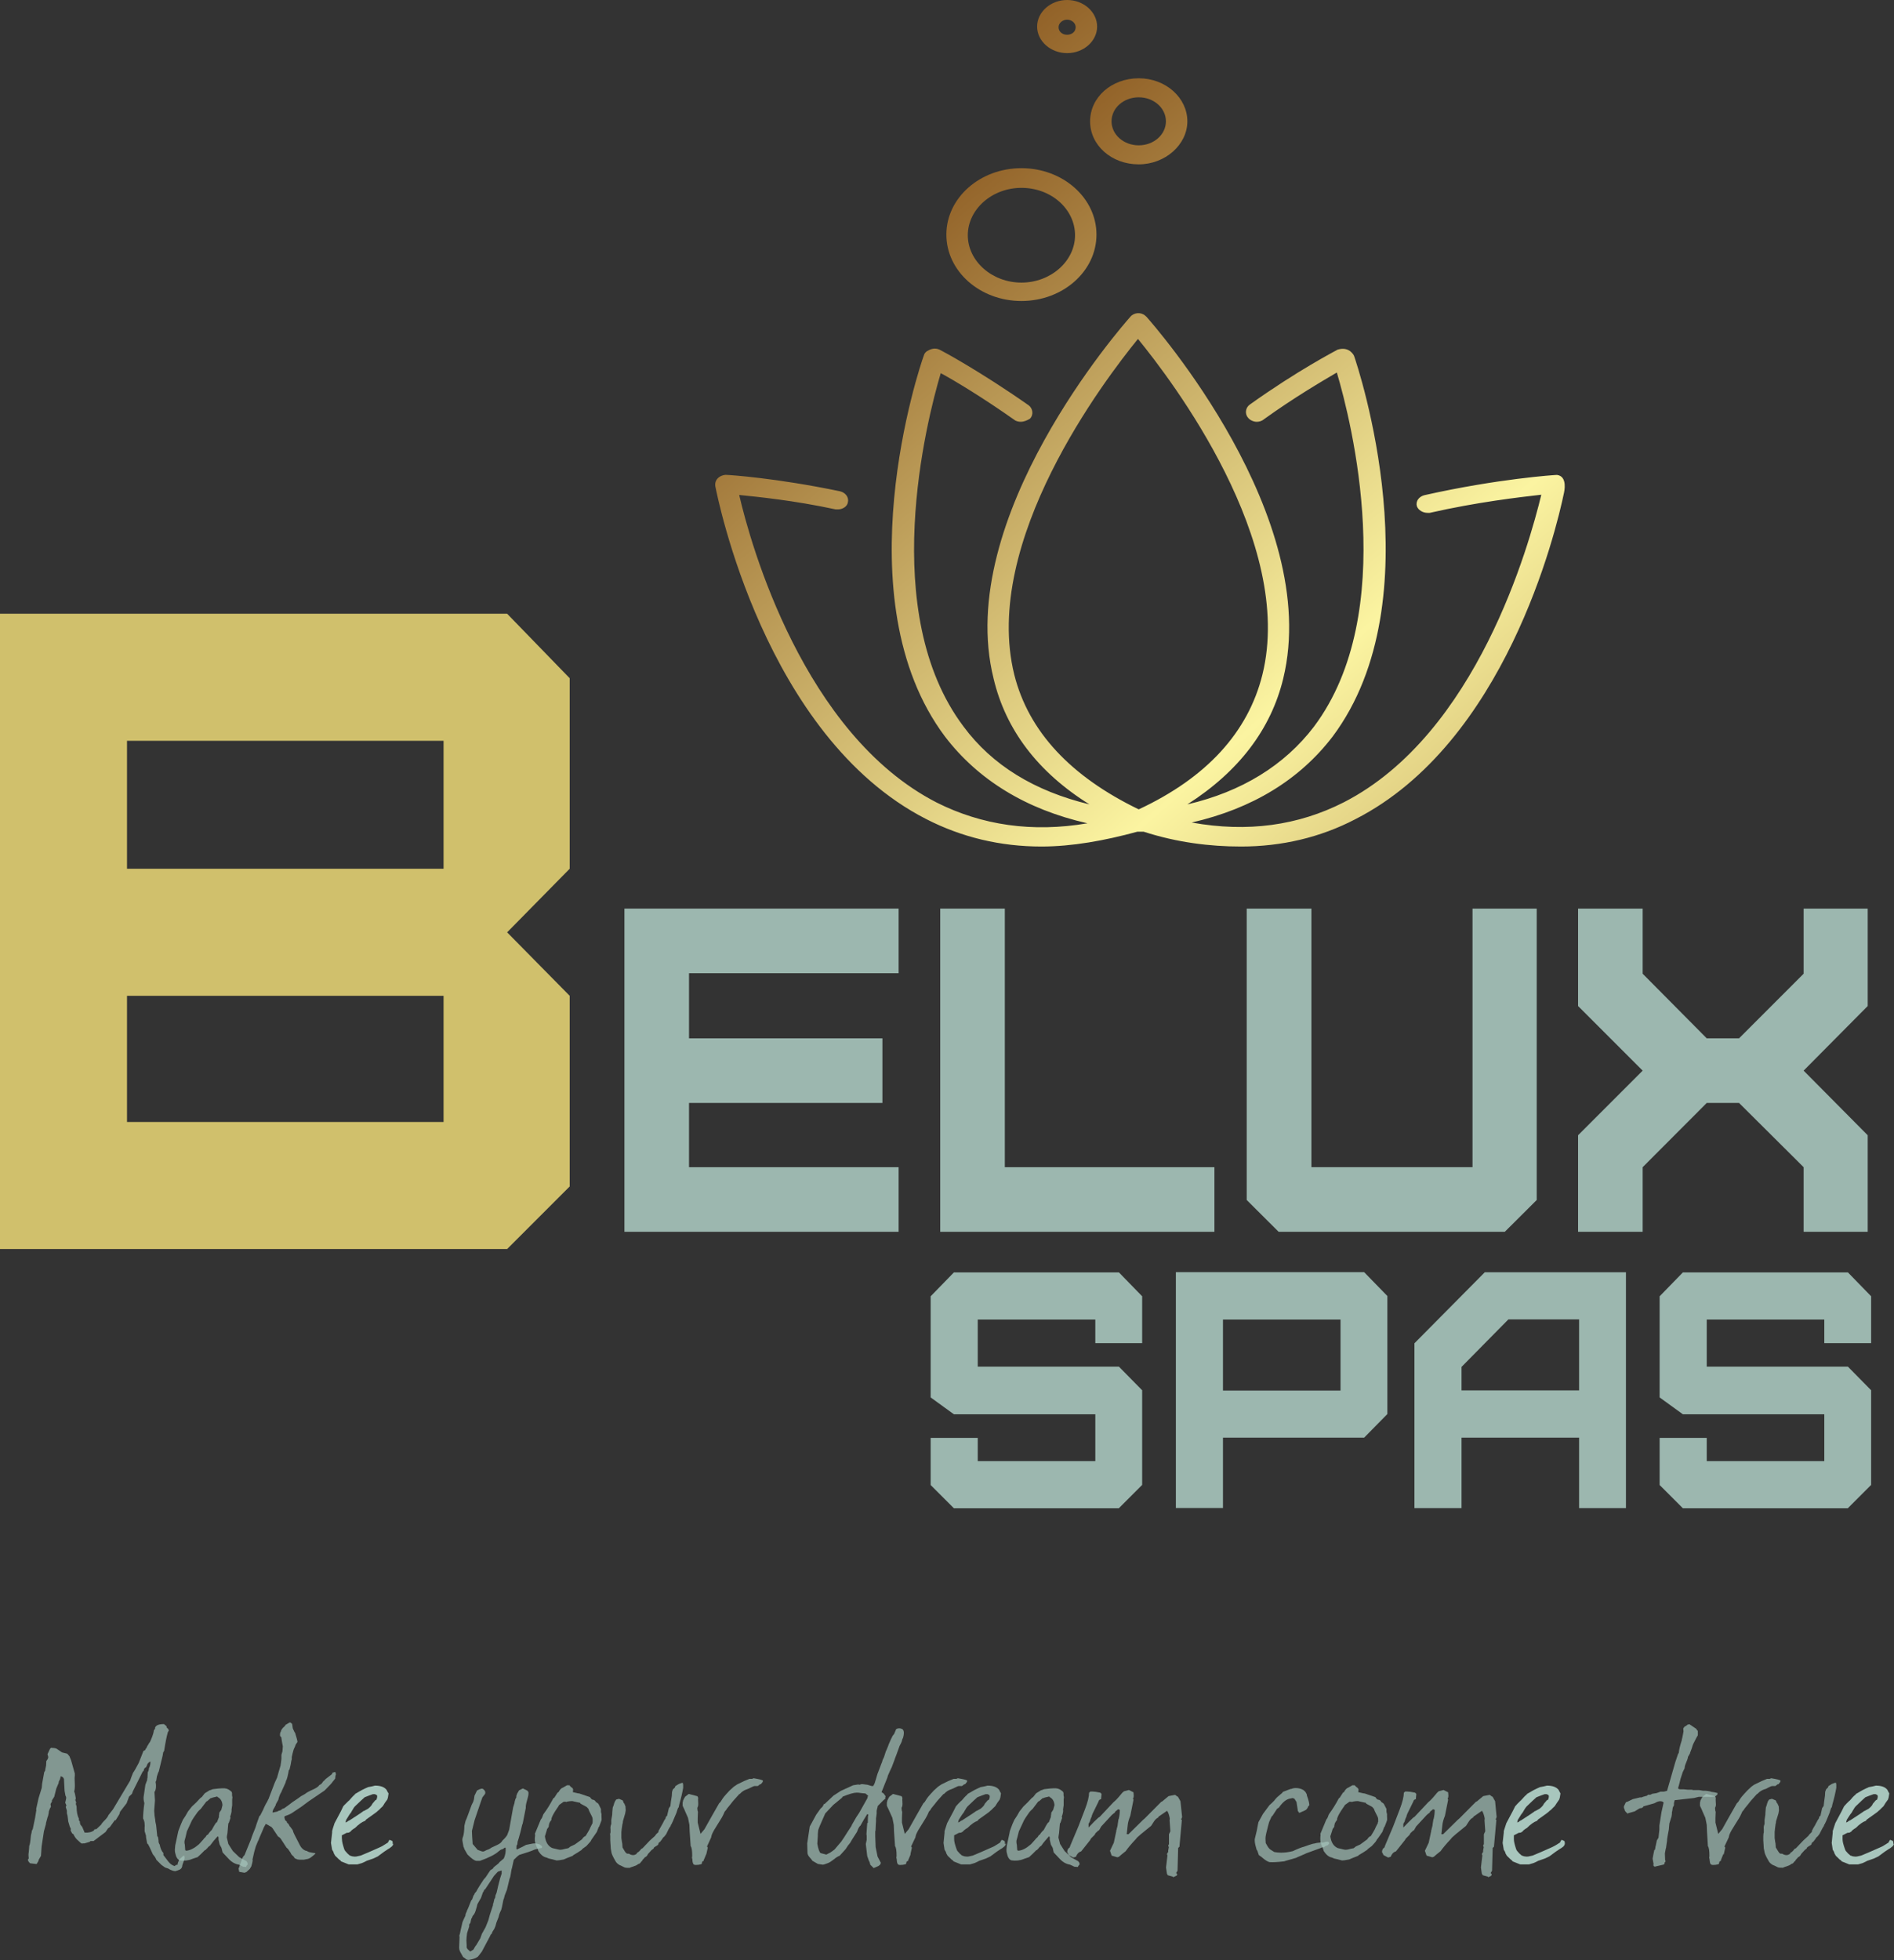 <?xml version="1.0" encoding="UTF-8"?>
<svg id="Calque_2" data-name="Calque 2" xmlns="http://www.w3.org/2000/svg" xmlns:xlink="http://www.w3.org/1999/xlink" viewBox="0 0 148.38 153.5">
  <rect x="0" y="0" width="148.38" height="153.5" fill="#333333" stroke="none"/>
  <defs>
    <style>
      .cls-1, .cls-2, .cls-3 {
        isolation: isolate;
      }

      .cls-1, .cls-2, .cls-4 {
        fill: #a8c6bd;
      }

      .cls-1, .cls-3 {
        opacity: .9;
      }

      .cls-2 {
        opacity: .68;
      }

      .cls-5 {
        fill: url(#Dégradé_sans_nom_4-3);
      }

      .cls-3 {
        fill: #e1cf73;
      }

      .cls-6 {
        fill: url(#Dégradé_sans_nom_4);
      }

      .cls-7 {
        fill: url(#Dégradé_sans_nom_4-4);
      }

      .cls-8 {
        fill: url(#Dégradé_sans_nom_4-2);
      }
    </style>
    <linearGradient id="Dégradé_sans_nom_4" data-name="Dégradé sans nom 4" x1="109.29" y1="-682.54" x2="609.29" y2="-1182.54" gradientTransform="translate(44.22 -76.68) scale(.16 -.14)" gradientUnits="userSpaceOnUse">
      <stop offset="0" stop-color="#8f5e25"/>
      <stop offset=".5" stop-color="#fbf4a1"/>
      <stop offset="1" stop-color="#8f5e25"/>
    </linearGradient>
    <linearGradient id="Dégradé_sans_nom_4-2" data-name="Dégradé sans nom 4" x1="74.02" y1="-717.81" x2="574.02" y2="-1217.81" gradientTransform="translate(62.33 -88.03) scale(.16 -.14)" xlink:href="#Dégradé_sans_nom_4"/>
    <linearGradient id="Dégradé_sans_nom_4-3" data-name="Dégradé sans nom 4" x1="74.02" y1="-717.81" x2="574.02" y2="-1217.81" gradientTransform="translate(73.59 -95.06) scale(.16 -.14)" xlink:href="#Dégradé_sans_nom_4"/>
    <linearGradient id="Dégradé_sans_nom_4-4" data-name="Dégradé sans nom 4" x1="74.02" y1="-717.81" x2="574.02" y2="-1217.81" gradientTransform="translate(69.44 -101.2) scale(.16 -.14)" xlink:href="#Dégradé_sans_nom_4"/>
  </defs>
  <g id="Calque_1-2" data-name="Calque 1">
    <g>
      <path class="cls-6" d="m121.98,37.19c-.17,0-4.65.3-10.36,1.58-.45.1-.73.48-.62.87.11.3.45.52.84.52h.17c3.75-.85,7-1.22,8.74-1.42-.95,3.91-5.04,18.73-15.46,24.08-3.59,1.83-7.56,2.38-11.93,1.59,4.76-1.09,8.46-3.36,11.04-6.73,8.07-10.79,1.96-29.02,1.68-29.81,0,0-.33-.78-1.29-.49-.17.1-3.14,1.63-6.89,4.31-.34.25-.39.74-.11,1.04.17.2.45.3.67.3.17,0,.39-.05.56-.2,2.41-1.73,4.54-2.97,5.71-3.66,1.12,3.76,4.93,18.77-1.79,27.73-2.3,3.02-5.66,5.1-9.92,6.09,4.03-2.57,6.55-5.89,7.51-9.85,3.08-12.68-10.14-27.68-10.7-28.32l-.11-.1c-.34-.3-.9-.25-1.18.1-.56.64-13.84,15.7-10.7,28.32.95,4.01,3.47,7.33,7.51,9.85-4.31-1.04-7.62-3.07-9.86-6.09-6.72-8.91-2.91-23.92-1.79-27.68,1.18.64,3.31,1.93,5.77,3.66.11.1.34.15.5.15.22,0,.5-.1.73-.25.28-.3.22-.79-.11-1.04-3.81-2.67-6.78-4.26-6.89-4.31-.34-.2-.67-.15-.95,0-.22.1-.34.25-.39.45-.28.74-6.44,19.01,1.68,29.81,2.58,3.37,6.33,5.69,11.15,6.78-4.31.74-8.29.15-11.82-1.63-10.42-5.35-14.57-20.22-15.46-24.08,1.46.15,4.26.42,7.56,1.13h.17c.39,0,.73-.24.78-.53.11-.4-.17-.79-.62-.89-4.99-1.04-8.68-1.28-8.85-1.28-.28-.05-1.01.19-.91.89.16.79,3.84,19.56,16.5,26.05,2.8,1.44,5.84,2.16,9.04,2.16,2.41,0,4.95-.46,7.52-1.16h.5c2.63.85,5.21,1.16,7.62,1.16,3.19,0,6.22-.71,8.96-2.14,11.72-5.97,15.71-22.47,16.35-25.58,0-.02.31-1.27-.55-1.38Zm-32.77,26.19c-5.32-2.57-8.63-6.09-9.75-10.55-2.58-10.45,7.11-23.12,9.69-26.29,2.63,3.22,12.32,15.9,9.75,26.29-1.12,4.51-4.37,8.07-9.69,10.55Z"/>
      <path class="cls-8" d="m80.02,23.57c3.25,0,5.88-2.33,5.88-5.2s-2.63-5.2-5.88-5.2-5.88,2.33-5.88,5.2,2.63,5.2,5.88,5.2Zm0-8.86c2.35,0,4.2,1.68,4.2,3.71s-1.9,3.71-4.2,3.71-4.2-1.68-4.2-3.71,1.9-3.71,4.2-3.71Z"/>
      <path class="cls-5" d="m89.21,12.87c2.07,0,3.81-1.54,3.81-3.37s-1.68-3.37-3.81-3.37-3.81,1.49-3.81,3.37,1.68,3.37,3.81,3.37Zm0-5.25c1.18,0,2.13.84,2.13,1.88s-.95,1.88-2.13,1.88-2.13-.84-2.13-1.88.95-1.88,2.13-1.88Z"/>
      <path class="cls-7" d="m83.6,4.16c1.29,0,2.35-.94,2.35-2.08s-1.06-2.08-2.35-2.08-2.35.94-2.35,2.08,1.06,2.08,2.35,2.08Zm0-2.62c.34,0,.67.25.67.59s-.28.59-.67.59-.67-.25-.67-.59.34-.59.67-.59Z"/>
    </g>
    <g>
      <path class="cls-2" d="m13.91,145.95h0l.13-.33c.21-.21.34-.32.39-.31h0c.02.06.03.11.03.16h0c0,.08-.03.19-.09.35-.06.15-.1.27-.1.35h0l-.06.13-.1.09-.19.08-.19.06-.17-.03-.21-.08-.18-.1-.24-.08-.28-.2-.4-.4s-.04-.12-.13-.25h0s-.09-.11-.15-.19h0l-.12-.27-.13-.28-.12-.23s-.06-.05-.07-.06h0l-.09-.49s0-.06,0-.11h0l-.11-.37s0-.06,0-.13h0v-.17s.02-.11,0-.25h0c0-.14-.04-.29-.12-.44h0c0-.28.03-.68.1-1.2h0l-.04-.17-.02-.15v-.15l.14-.97.14-.37c0-.12,0-.17.02-.12h0l.02-.36c0-.15.03-.21.05-.18h0v-.02c.03-.08.05-.16.05-.24h0s.01-.04.04-.08c.02-.04.03-.07.02-.08h0c.04-.1.06-.23.05-.37h0s-.09.04-.16.11-.1.13-.09.16h0l-.09.18s-.06.04-.11.07h0s-.03.05-.06.11h0v.08s-.08.06-.1.1h0l-.76,1.52-.07.2-.23.22-.19.52-.51.66-.06.2-.29.47h-.07l-.38.53-.15.11-.19.28-.94.71h-.23s-.06.03-.07.06h0l-.4.12c-.11,0-.17,0-.18.02h0s-.06-.01-.11-.04h0l-.34-.31c-.12-.14-.2-.27-.24-.38h0l-.11-.07-.12-.23c.01-.06.02-.11.02-.13h0c-.07-.12-.12-.26-.16-.43h0c-.04-.1-.06-.19-.06-.29h0c-.02-.23-.05-.39-.09-.5h0v-.2l-.09-.3s.05-.07.05-.12h0l-.09-.2.06-.27c.03-.11.02-.2-.04-.28h0l-.07-.38-.05-.94-.08-.13-.17-.08-.06.24-.1.2v.08l-.19.45-.16.64-.18.28v.09l-.11.2.03.23s-.03.01-.1.17h0c-.05.13-.08.22-.07.27h0c-.03.19-.06.31-.09.35h0l-.13.48s0,.05,0,.06h0l-.16.58-.18,1.19-.05.73-.19.33v.06l-.15.25-.52-.06-.12-.14s-.02-.08-.05-.13h0l.02-.04.05-.06c-.02-.17-.03-.33,0-.49h0c.02-.21.04-.38.04-.5h0c.05-.09.09-.35.13-.79h0s.01-.11.04-.19c.02-.08.03-.15.03-.19h0s.03-.07.08-.16h0l.18-.87.1-.62s-.02-.03-.02-.05h0l.19-.86.25-.81.03-.33.16-.88s0-.04.07-.12h0c.01-.1.04-.23.08-.42h0c0-.09.01-.21.02-.36h0c.12-.14.17-.26.14-.36h0l-.05-.17.19-.41.08-.09c.17,0,.32.02.43.06h0c.1.06.24.17.44.3h0l.41.1.17.2.13.32.29,1.03s0,.05,0,.08h0s0,.07,0,.11h0c-.02.09-.02.29,0,.61h0c.01.23,0,.44-.05.62h0c.04.05.08.23.13.53h0s-.02.06-.04.13h0l.07.19s-.02.06-.03.11h0l.06.21c0,.4.06.72.18.94h0s0,.08,0,.13h0l.08.11c-.01.05,0,.14.05.25h0s.06.08.13.16h0l.19.45c.31.02.56-.04.74-.18h0s.01-.04.02-.07h0l.17-.03.36-.34c.03-.07.13-.2.31-.37h0c.15-.16.24-.29.26-.37h0l.36-.46,1.35-2.26c.02-.08.09-.28.22-.6h0c.08-.1.23-.36.45-.78h0l.37-.94.12-.05s.04-.06.06-.12h0s.02-.03.04-.03h0l.08-.18c.05-.06.09-.14.14-.23h0s.02-.04.06-.07h0c.06-.12.12-.27.19-.45.07-.18.11-.34.12-.47h0l.1-.14v-.08c.07-.19.3-.28.69-.28h0l.19.15.05.15s.05.04.09.07h0l.06.13s-.04.08-.08.13h0c-.09.31-.19.8-.29,1.46h0l-.08.14-.04.25-.3,1.23c-.05.08-.07.13-.07.15h0l-.08.25s-.02.13-.05.32h0s-.03.02-.05.11h0s.02.1.03.23h0c.01.26-.03.44-.12.55h0l.04.66-.06.8.03.41.05.3c0,.12.03.26.07.42h0l.09.87s.03.04.06.07h0l.04.26s0,.05,0,.08h0c0,.07.03.16.09.25h0c.05.27.14.5.29.66h0s0,.09,0,.16h0l.39.51c.13.17.29.29.49.35h0s.07-.05.13-.1h0c.06.01.1,0,.13-.05Z"/>
      <path class="cls-2" d="m17.17,142.25h0l-.17.44s-.05.03-.08.05h0c-.08.11-.19.3-.33.56h0c-.13.12-.23.25-.31.37h0s-.04.03-.07.02h0l-.12.18c-.1.08-.14.13-.14.15h0l-.17.19-.19.21c-.2.16-.34.27-.43.31h0c-.17.1-.34.17-.51.19h0c-.08.01-.13,0-.14-.06h0l-.03-.41c-.02-.06-.03-.12-.03-.19h0s0-.08.01-.12h0c.05-.16.11-.4.18-.73h0l.4-.86c.04-.08.19-.3.44-.65h0c.05-.06.13-.15.25-.25h0l.44-.58s.04,0,.07-.03h0l.26-.23s.1,0,.14-.04h0l.38-.09s.02.02.04.05h0c.23.12.35.33.37.63h0l-.09.36-.16.23s0,.13-.04.29Zm2.12,3.91h0s.02-.06.06-.1h0s.05-.03.06-.06h0s-.02-.08-.02-.13h0l-.08-.12-.57-.32-.5-.48-.35-.55-.12-.5s0-.13.03-.24c.02-.1.03-.18.03-.24h0s.02-.22.05-.56h0c0-.06.02-.11.05-.12h0l.13-.39s-.02-.05-.03-.08h0c.1-.28.13-.47.11-.56h0l.05-.35v-.44l.02-.19s-.03-.08-.03-.14h0c.01-.12,0-.22-.04-.28h0c-.18-.17-.36-.26-.55-.27h-.12s-.1,0-.1,0c-.1,0-.34.02-.71.07h0c-.06.03-.14.06-.25.09h0l-.37.23-.22.28s-.08.06-.13.1h0l-.31.33-.35.33-.3.38-.2.35-.2.3c-.1.2-.19.45-.3.73h0c-.06.15-.09.25-.09.3h0l-.21.98-.03.32c0,.08,0,.18.03.28h0c.06.31.17.5.35.57h0c.35.05.68.02.98-.11h0c.1-.04.24-.08.42-.14h0l.27-.25.29-.29c.06-.02.1-.04.1-.07h0c.05-.03.11-.1.18-.19h0s.07-.06.14-.11h0l.13-.17.16-.21c.06-.06.12-.13.19-.22h0s.08-.08.13-.13h0s.02.05.05.09h0v.1s0,.05,0,.08h0l.09.39.14.25.09.36s.19.2.43.46h0c.17.19.34.32.5.39h0s.15.08.35.11h0l.33.16c.08,0,.17.01.27.02Z"/>
      <path class="cls-2" d="m25,139.8h0s.19-.12.19-.12l.13-.18c.08-.06.14-.12.18-.18h0l.51-.39.03-.11c.09-.02.16-.05.21-.06h0s.02.03.04.05h0v.02s.03.12.03.12c-.02.05-.04.09-.04.12h0l-.02.21s-.02.02-.05.06h0l-.06.08s-.09.1-.19.24h0s-.19.21-.53.55h0l-1.25.85-.54.4-.79.53-.17.09s-.09.04-.2.08h0s-.09.03-.17.06h0s-.02.04-.03.08h0s.02.13.06.24h0s.08.07.12.09h0c.01.08.04.14.1.16h0l.04.04c.06.13.12.22.17.26h0l.17.24c.01.08.05.18.11.3h0l.44.86c.11.22.26.36.46.44h0c.05,0,.1.01.13.04h0c.05.05.24.1.56.14h.04s.03.02.03.05h0l-.02.02-.03.02s-.03.02-.04.04h0l-.16.13-.16.12-.15.07s-.13.03-.35.07h-.26c-.06,0-.15,0-.27-.03h0l-.07-.04s-.05-.02-.1-.03h0l-.04-.06-.06-.09-.13-.12-.06-.08h0l-.04-.09-.19-.28s-.07-.08-.13-.12h0c-.17-.27-.3-.47-.39-.6h0c-.06-.12-.16-.22-.28-.28h0l-.43-.65-.08-.08v-.02l-.07-.03s-.09-.04-.19-.11c-.1-.06-.16-.09-.19-.09h0l-.15.27c-.06.15-.15.37-.28.66h0s-.04.08-.06.14h0l-.02.05s-.03.08-.06.16h0v.02s-.01,0-.02,0h0l-.19.46-.12.42-.14.62s.02.04.02.06h0c-.04.21-.06.3-.06.27h0l-.05.19s-.06.1-.12.2h0l-.27.25-.15.05-.4-.07-.04-.11.02-.02s-.02-.06-.04-.09h0s.01-.04.02-.07h0l.31-.85c.05-.08.1-.14.14-.17h0l.51-1.25c.02-.08.07-.21.14-.4h0l.21-.52.08-.26.22-.62s.04-.04.07-.06h0l.22-.43.11-.25.1-.2.11-.19s.05-.09.09-.19h.01s.5-1.31.5-1.31l.18-.39c.04-.16.08-.3.12-.43h0l.15-.51.04-.27.03-.27v-.3l.08-.28.03-.39c-.03-.15-.08-.39-.12-.7h0c-.04-.05-.07-.09-.1-.12h0v-.17s.03-.08.05-.16h0l.05-.04s-.02-.02-.03-.02h0s.03-.06.06-.11h0c.07-.1.11-.15.12-.15h0c.1-.08.16-.15.18-.21h0l.33-.19s.06.02.09.02h0s.05.07.1.1h0l.05.35.13.28c.05.06.07.09.06.1h0l.13.44.05.23-.12.18c-.04.06-.06.11-.06.15h0l-.12.26s-.04.13-.08.29h0l-.07.31c.01.12,0,.21-.03.27h0l-.06.34-.09.38s-.03.02-.05.03h0c-.08.46-.15.75-.23.86h0c0,.06-.05.2-.16.42h0c-.12.26-.19.41-.2.45h0s-.05.07-.1.18h0c-.05.11-.1.25-.14.43h0c-.14.23-.21.37-.2.41h0l-.14.26h0s-.02.01-.02.02h0c-.07.14-.1.24-.08.3h0l.32-.07s.07,0,.1-.05h0l.22-.07.12-.1.15-.05.44-.32c.06-.06.24-.19.55-.39h0s.15-.1.32-.23h0l.32-.18c.09-.08.29-.2.61-.34h0c.23-.1.39-.21.47-.3Z"/>
      <path class="cls-4" d="m30.82,144.38h0l-.05.12s-.05.09-.11.12h0l-.14.11-.12.07c-.14.08-.4.27-.8.57h0l-.36.17-.52.18s-.15.09-.38.18h0s-.16.04-.35.1h-.67s-.6-.24-.6-.24c-.03-.04-.05-.07-.06-.08h0l-.09-.06-.31-.3c-.09-.14-.13-.23-.13-.28h0s-.04-.09-.11-.19h0l-.09-.53.09-.81v-.12l.06-.22.13-.4.5-.94.18-.38c.05-.06.11-.13.19-.2h0l.19-.19c.05-.03.12-.1.21-.21h0s.09-.11.2-.22h0s.06-.04.12-.11h0s0-.02.02-.04h0l.5-.29.37-.18s.08-.02.13-.06h0c.24-.04.42-.08.56-.12h0c.44,0,.74.11.91.34h0s.05.13.15.27h0l-.05.32-.05.16-.19.26-.16.26-.19.18s-.08.1-.18.17h0s-.05.05-.12.11h0l-.18.13s-.22.16-.63.45h0l-.09.11c-.24.08-.5.27-.78.55h0c-.19.11-.31.21-.37.3h0s-.07.03-.12.07h0l-.18.02-.37.19c0,.18,0,.28.01.31h0c0,.17.06.41.16.72h0c.03.1.06.16.09.19h0c.13.16.25.28.37.37h0s.05,0,.1.03c.05.02.08.03.1.03h0l.19.02s.07-.01.12-.01h0l.33-.07c.32-.13.8-.33,1.44-.62h0l.17-.08c.1-.05.16-.08.16-.09h0l.37-.23.06-.12.06-.1.16.07c.08,0,.11.09.09.26Zm-2.34-2.55h0l.35-.19c.19-.15.3-.28.34-.39h0l.23-.27.09-.05c.04-.1.06-.18.06-.24h0s0-.08-.03-.12h0l-.15-.07s-.1,0-.16,0h0l-.28.1-.36.14c-.1.08-.35.32-.77.72h0c-.05.05-.11.14-.17.25h0c-.05.06-.08.14-.12.21h0l-.13.17-.16.26-.1.16-.05.2c.06,0,.13-.04.22-.12h0l.11-.05h0s.69-.45.69-.45c.26-.17.38-.26.38-.28Z"/>
      <path class="cls-2" d="m36.55,149.69h0c.1-.19.22-.49.37-.88h0l.06-.05.12-.33.08-.11v-.05s.07-.08.12-.13h0c.19-.35.39-.66.58-.94h0c.05-.06.09-.12.14-.16h0l.08-.11.05-.08.26-.39c.05-.03.12-.08.2-.13h0c.03-.07.12-.16.26-.26.14-.1.23-.19.26-.25h0c.08-.06.19-.16.34-.29h0c.12-.27.17-.54.14-.83h0s-.02-.02-.04-.02h0s-.09.04-.16.11h0l-.18.06s-.1.08-.16.12h0c-.27.25-.77.5-1.47.75h-.28c-.16-.02-.39-.19-.7-.5h0l-.25-.44s-.01-.08-.04-.13h0l-.02-.03-.08-.46c-.02-.12,0-.23.05-.34h0c.06-.19.09-.48.1-.85h0l.09-.37.1-.23.38-1.03.12-.24.06-.2.04-.28.2-.41s.1-.05.18-.09h0c.12-.05.2-.06.24-.05h0c.05.01.12.07.19.16h0s.04.08.04.15h0l-.02.1-.21.27c-.03.08-.08.22-.15.43h0l-.46,1.35-.21.85c0,.23.03.57.06,1.02h0s.14.17.39.46h0c.25.1.39.14.42.13h0c.06,0,.15-.04.27-.11h0l.19-.07c.06-.03.14-.08.21-.13h0c.29-.13.44-.2.45-.21h0c.19-.09.31-.19.37-.29h0l.02-.04c.15-.13.28-.28.38-.43h0l.09-.24s0-.02.02-.05c.02-.02.02-.04.01-.04h0l.04-.1.31-1.75.1-.32.03-.17.06-.19s.06-.07.06-.12h0s0-.05,0-.09h0l.07-.2s.09-.13.14-.24h0l.3-.15.35.17.09.12v.13c0,.1-.04.28-.12.55h0c-.07.23-.1.42-.09.56h0c-.06.32-.14.73-.24,1.21h0c-.04.08-.06.16-.07.22h0c-.05.26-.14.58-.25.96h0l-.08.25-.02.2-.07.13s.01.08,0,.14h0c-.01.07,0,.12.04.14h0l.2-.1c.15-.07.32-.15.51-.26h0l.39-.08c.23-.05.4-.05.52,0h0l.15.04s.06.05.12.09h0s.06.04.07.07h0c0,.06,0,.1-.02.12h0c-.1.01-.28.05-.54.12h0c-.26.12-.67.26-1.21.42h0c-.11.07-.26.2-.44.39h0l-.13.58s-.01.08-.04.15c-.02.07-.03.12-.03.15h0l-.03.2-.05.26-.06.17-.2.84-.17.43-.05.2s0,.03-.02.06c-.02.04-.03.06-.03.07h0l-.12.6-.06.22c-.09.17-.16.35-.2.55h0l-.17.43-.08.29-.09.21-.11.17c-.05.08-.08.14-.07.18h0l-.1.1s-.06.15-.16.32h0s-.02.05-.06.12c-.04.06-.06.1-.06.11h0l-.13.24s-.04.09-.1.19h0l-.18.34-.13.17c-.03.05-.1.13-.19.24h0s-.1.06-.17.1h0l-.19.07-.21.05s-.07.02-.18.03h0l-.15-.04-.09-.08c-.05-.04-.11-.08-.16-.11h0l-.22-.39-.07-.17-.02-.17.03-.86s-.02-.04-.02-.06h0s.02-.1.05-.18h0l.06-.29c.02-.1.07-.3.14-.61h0c.05-.12.12-.29.23-.51h0c0-.1.04-.22.13-.36Zm.45.44l-.08.13-.07.33c-.08.05-.11.14-.09.26h0l-.17.54c-.03.24-.05.43-.05.57h0s0,.1.01.18c0,.08.01.13.01.17h0v.19l.03.07.06.08s.08.08.19.17h0l.25-.15.06-.11s.04-.08.1-.17h0l.06-.07.32-.54.12-.34.29-.52c.07-.18.15-.37.22-.55h0l.11-.41.25-.76c0-.08,0-.13.02-.14h.01s.08-.35.08-.35l.06-.09.03-.2.08-.19.09-.38s.02-.07.03-.14h0l.16-.62.12-.37v-.25l-.3.1-.3.33-.68,1.03s-.04.04-.08.06h0l-.06.14s-.04.04-.06.09h0l-.06.18-.08.23s-.04.06-.09.15h0l-.12.21-.07.13c-.01.08-.06.25-.14.51h0c-.06.18-.13.31-.22.39h0l-.05.1Z"/>
      <path class="cls-2" d="m46.43,142.68h0s0-.12,0-.2h0c0-.1-.03-.19-.06-.24h0l-.2-.4-.09-.22s-.08-.06-.12-.12h0l-.48-.26s-.02-.03-.02-.06h0l-.54-.12s-.05-.02-.11-.02h0c-.08,0-.21.01-.38.04h0s-.03.03-.05.03h0s-.04,0-.06-.02h0s-.07,0-.16,0h0c-.08.05-.19.14-.35.25h0l-.1.17s-.09.12-.21.31h0c-.16.25-.26.45-.3.6h0s0,.08,0,.09h0c-.09.11-.15.21-.17.28h0c-.04.16-.05.25-.04.26h0l-.13.18s-.06.23-.17.57h0c.06.47.26.78.58.92h0c.39.1.59.14.62.13h0c.11,0,.24-.03.38-.07h0l.25-.05.17-.13.34-.16.57-.41c.06-.12.16-.21.28-.26h0l.18-.3.12-.21.07-.16.12-.24c.04-.05.06-.11.06-.19Zm.48.37h0l-.15.4-.31.45-.12.17c-.02.07-.06.13-.12.19h0l-.27.3-.32.23s-.04.07-.06.08h0l-.26.17-.38.23s-.05.05-.06.06h0c-.31.12-.55.21-.69.28h0c-.29.06-.47.08-.56.08h0l-.34-.09-.27-.06-.19-.08c-.23-.04-.44-.21-.63-.5h0c-.01-.06-.07-.21-.17-.43h0c-.08-.18-.11-.33-.11-.45h0c-.01-.06,0-.14.01-.23h0c.02-.11.02-.19-.01-.24h0l.47-1.13s.04-.04.06-.08h0s.02-.04.04-.07h0l.09-.24.06-.09c.23-.3.47-.69.73-1.18h0s.07-.04.08-.05h0l.25-.39s.07-.03.09-.06h0c.1-.19.21-.3.34-.34h0c.14-.08.24-.14.31-.18h.19c.04.06.11.14.23.21h0l.06.11-.02.22.43.1s.04,0,.06,0h0l.85.29c.07.11.14.18.2.2h0c.11,0,.2.06.27.19h0c.12.06.2.13.22.19h0l.17.35s0,.13,0,.23h0s.02.08.04.16h0c.01.06,0,.1,0,.12h0c.01.24.02.37,0,.38h0c-.01.05-.08.22-.19.51Z"/>
      <path class="cls-2" d="m47.8,143.72v-.12s.03-.1.03-.1v-.13s0-.13,0-.13c-.02-.13,0-.27.06-.41h0v-.31l.07-.41c0-.1.01-.28.04-.55h0s.02-.09.07-.18h0l.05-.18.07-.16s.05-.07.08-.12h0l.22-.06.3.13.08.21c.05.03.07.06.06.09h0l.07.16.02.31-.04.24-.18.62c0,.14-.02.2-.03.17h0l-.07.46s0,.1-.02.2h0v.48s.05.35.05.35c.01.03.02.06.02.1h0l.02.29.18.31s.04.06.08.1h0s.04.06.12.08h.12c.11.07.22.11.33.11h0c.08,0,.17-.03.26-.09h0l.06-.1c.1-.04.21-.15.33-.31h0l.08-.03.58-.61.4-.36s.05-.05.08-.12h0s0,0,0,0h0l.2-.19v-.1c.05-.06.08-.1.08-.13h0l.17-.3s.04-.07.09-.16h0l.06-.12s.03-.04.03-.07h0s.12-.18.12-.18l.03-.14c.06-.02.09-.05.1-.11h0l.13-.55.12-.17.04-.36.07-.43.02-.32s.04-.1.06-.19h0l.16-.15.04-.11s.07-.04.14-.09h0l.08-.05c.06-.04.17-.08.35-.13h0l.04.15c0,.06,0,.15,0,.25h0c-.06.36-.16.8-.31,1.32h0l-.04.2-.06.08-.05.15s-.02.05-.04.12h0s-.01.06-.03.1h0l-.13.3-.15.36s-.06.13-.12.25h0c0-.05-.02,0-.06.13h0c-.05.05-.1.14-.16.25h0l-.18.37-.13.17-.13.12c-.02.06-.1.16-.22.31h0l-.1.07c-.03.08-.05.13-.06.17h0l-.3.19s-.05.08-.06.11h0l-.15.11c-.13.15-.22.25-.28.31h0c-.04.12-.13.21-.25.26h0c-.04.06-.07.1-.09.11h0c-.07.06-.11.12-.13.18h0l-.07.06c-.05.1-.13.16-.24.18h0c-.05.06-.16.11-.33.17h0l-.27.09-.03.03c-.17,0-.31,0-.41-.03h0c-.14-.07-.28-.14-.42-.2h0c-.15-.09-.26-.2-.32-.33h0c-.17-.29-.26-.49-.29-.61h0l-.06-.34-.04-.64s0-.1,0-.21h0s0-.09,0-.13h0v-.05Z"/>
      <path class="cls-2" d="m55.33,145.22l.12-.53s-.03-.05-.06-.1h0l.33-.72s0-.06.02-.11c.02-.05.03-.09.03-.1h0c.08-.2.24-.48.47-.83.23-.35.39-.63.47-.82h0l.06-.14.12-.14s.03-.05.07-.11h0l.31-.38s.07-.1.19-.24h0l.45-.5s.04-.02.07-.04h0c.14-.16.33-.28.55-.35h0s.15-.05.29-.13c.15-.08.25-.12.32-.12h0c.13,0,.2,0,.23,0h0l.18-.14h.06l.14-.18s.02-.05.02-.1h0c-.05-.06-.3-.12-.74-.19h0s-.05.03-.1.05h-.22c-.22.08-.53.22-.95.43h0s-.14.09-.28.19h0l-.33.3-.11.12-.13.14-.2.23c-.05.06-.14.19-.26.39h0s-.06.07-.11.11h0l-.6,1.05c-.14.25-.33.58-.55.98h0l-.31.37-.22-.89v-.36l.02-.48c-.03-.06-.05-.17-.05-.32h0c.06-.08.08-.21.07-.38h0c-.01-.18-.02-.31,0-.39h0s-.04-.08-.06-.13h0l-.68-.18-.29.22c-.05.08-.1.18-.16.31h0s0,.08-.03.14h0s0,.09,0,.15h0v.1l.05.12.06.12c.05.12.15.36.31.71h0l.11.55.02.52.08,1.15c.08.09.12.35.12.78h0l-.02.12s.04.12.04.24h0s0,.08.03.17h0l.05.11.08.04c.06.02.17.01.31,0,.14-.02.23-.05.26-.08h0s.01-.1.04-.18h0s.05-.02.09-.04h0l.02-.02s0-.03,0-.05h0l.08-.18.12-.29Z"/>
      <path class="cls-2" d="m67.05,142.36l-.29.5s-.04.07-.05.12h0c-.13.19-.24.36-.34.52h0l-.24.38-.23.34-.53.62-.32.23-.2.1-.11.06-.46-.12c-.1-.1-.18-.34-.25-.73h0l.04-.61s0-.07,0-.15h0l.02-.2c-.01-.06.03-.2.13-.43h0c.07-.17.21-.49.43-.98h0l.63-.67.67-.55.07-.1c.51-.21.87-.31,1.09-.31h0c.08,0,.19,0,.34.03.15.02.27.03.34.03h0l.04.03c.05.04.11.09.19.16h0s-.04.04-.04.04h0l-.02.13-.65,1.16-.26.39Zm1.54,1.01l.02-.45.02-.31v-.22c.02-.1.03-.23.05-.38h0v-.19s.01-.11.04-.2c.03-.09.04-.15.04-.19h0l.43-.44.17-.14s0-.06-.01-.08h0l.03-.11-.16-.22-.16-.1.16-.39s.04-.11.1-.26h0l.18-.44c.04-.1.05-.16.05-.18h0l.18-.41.13-.27.2-.53.07-.2.1-.26.25-.69.08-.15s.05-.09.1-.23h0c0-.06.03-.15.09-.26h0c.04-.14.06-.26.06-.37h0c0-.13-.04-.23-.11-.29h0c-.09-.05-.17-.07-.25-.07h0c-.08,0-.16.02-.24.06h0l-.08.19-.08.19-.13.16s-.03.1-.11.23h0l-.18.41-.06.17-.1.24s-.02.07-.07.15h0l-.14.44-.12.26c-.02.1-.05.2-.1.29h0l-.13.35-.17.44-.12.41-.1.32c-.03.06-.06.13-.11.21h-.13s-.33-.1-.33-.1c-.05,0-.16-.02-.31-.04h0c-.13-.02-.22,0-.28.04h0l-.14-.02-.38.06-.97.44-.57.37-.69.65h-.05c-.03.06-.07.13-.13.23h0s-.08.08-.15.14h0l-.34.48-.5.92-.2,1.32.02.73c0,.11.05.22.15.34h0c.14.15.21.25.23.29h0l.43.25.39.06c.06,0,.21-.05.44-.14h0c.1-.04.24-.13.43-.28.18-.15.33-.24.45-.28h0l.47-.52.15-.23s.04-.07.1-.13h0l.12-.15s.04-.09.1-.18h0l.08-.13.34-.53c.09-.26.18-.43.27-.49h0l.26-.46.27-.44s.05.02.09.04h0c-.03.09-.04.21-.04.37h0c0,.08,0,.16,0,.25h0s-.02.03-.05.05h0l-.06.87.02.11v.32l-.07.33.11.94.13.37c.04.05.08.16.12.33h0l.06.05.2.2.03-.02.33-.14s.09-.06.14-.11h0l.06-.14-.26-.5-.15-.74-.03-.81v-.44Z"/>
      <path class="cls-2" d="m71.32,145.22l.12-.53s-.03-.05-.06-.1h0l.34-.72s0-.06.02-.11c.02-.05.03-.09.03-.1h0c.08-.2.24-.48.47-.83.23-.35.39-.63.47-.82h0l.06-.14.12-.14s.03-.05.06-.11h0l.31-.38s.07-.1.19-.24h0l.45-.5s.05-.02.08-.04h0c.14-.16.33-.28.55-.35h0s.15-.05.29-.13c.15-.08.25-.12.32-.12h0c.13,0,.2,0,.23,0h0l.18-.14h.06l.14-.18s.02-.05.02-.1h0c-.05-.06-.3-.12-.74-.19h0s-.05.03-.1.05h-.22c-.22.08-.54.22-.95.43h0s-.14.09-.28.19h0l-.33.3-.11.12-.13.14-.2.23c-.05.06-.14.19-.26.39h0s-.05.07-.11.11h0l-.6,1.05c-.14.25-.32.58-.55.98h0l-.31.37-.22-.89v-.36l.02-.48c-.03-.06-.05-.17-.05-.32h0c.06-.08.08-.21.07-.38h0c-.01-.18-.02-.31,0-.39h0s-.05-.08-.06-.13h0l-.68-.18-.29.22c-.05.08-.1.18-.16.31h0s0,.08-.03.14h0s0,.09,0,.15h0v.1l.05.12.06.12c.05.12.16.36.32.71h0l.11.55.02.52.08,1.15c.08.09.12.35.12.78h0l-.02.12s.04.12.04.24h0s0,.08.03.17h0l.05.11.08.04c.06.02.17.01.31,0,.14-.02.23-.05.26-.08h0s.01-.1.04-.18h0s.05-.02.1-.04h0l.02-.02s0-.03,0-.05h0l.08-.18.12-.29Z"/>
      <path class="cls-2" d="m78.81,144.38h0l-.05.12s-.06.09-.11.12h0l-.14.11-.12.07c-.14.08-.4.27-.8.57h0l-.36.17-.52.18s-.15.09-.38.18h0s-.16.04-.35.1h-.68s-.6-.24-.6-.24c-.02-.04-.04-.07-.06-.08h0l-.09-.06-.31-.3c-.09-.14-.13-.23-.13-.28h0s-.04-.09-.11-.19h0l-.08-.53.08-.81v-.12l.07-.22.13-.4.5-.94.19-.38c.05-.06.11-.13.18-.2h0l.19-.19c.05-.03.12-.1.21-.21h0s.08-.11.2-.22h0s.06-.04.12-.11h0s0-.02.02-.04h0l.5-.29.37-.18s.08-.02.13-.06h0c.24-.04.42-.08.56-.12h0c.44,0,.74.11.91.34h0s.05.13.14.27h0l-.05.32-.05.16-.19.26-.16.26-.19.18s-.08.1-.18.17h0s-.05.05-.12.11h0l-.18.13s-.22.16-.63.45h0l-.09.11c-.24.08-.5.27-.78.55h0c-.19.11-.31.21-.38.3h0s-.07.03-.12.07h0l-.18.02-.37.19c0,.18,0,.28,0,.31h0c0,.17.06.41.17.72h0c.03.1.06.16.08.19h0c.13.16.25.28.37.37h0s.06,0,.1.03c.05.02.08.03.1.03h0l.19.02s.07-.01.12-.01h0l.32-.07c.32-.13.8-.33,1.44-.62h0l.18-.08c.1-.05.16-.08.16-.09h0l.37-.23.06-.12.07-.1.15.07c.08,0,.11.09.1.26Zm-2.34-2.55h0l.35-.19c.19-.15.3-.28.33-.39h0l.23-.27.1-.05c.04-.1.06-.18.06-.24h0s-.01-.08-.03-.12h0l-.14-.07s-.1,0-.16,0h0l-.28.1-.36.14c-.1.08-.35.32-.77.72h0c-.05.05-.11.14-.17.25h0c-.05.06-.08.14-.12.21h0l-.13.17-.17.26-.1.16-.05.2c.06,0,.13-.04.22-.12h0l.11-.05h0s.69-.45.69-.45c.26-.17.39-.26.39-.28Z"/>
      <path class="cls-2" d="m82.34,142.25h0l-.17.44s-.05.03-.08.05h0c-.08.11-.19.3-.32.56h0c-.14.12-.24.25-.31.37h0s-.04.03-.06.02h0l-.12.18c-.1.08-.15.13-.15.15h0l-.17.19-.19.21c-.2.16-.34.27-.42.31h0c-.17.1-.34.17-.51.19h0c-.08.01-.13,0-.15-.06h0l-.03-.41c-.02-.06-.03-.12-.03-.19h0s0-.08,0-.12h0c.05-.16.11-.4.19-.73h0l.4-.86c.04-.08.18-.3.43-.65h0c.05-.06.13-.15.25-.25h0l.44-.58s.04,0,.08-.03h0l.26-.23c.05,0,.1,0,.14-.04h0l.38-.09s.03.02.04.05h0c.23.12.35.33.37.63h0l-.1.36-.15.23s0,.13-.04.29Zm2.12,3.91h0s.03-.06.06-.1h0s.05-.03.06-.06h0s-.02-.08-.02-.13h0l-.09-.12-.57-.32-.5-.48-.35-.55-.13-.5s.01-.13.03-.24c.02-.1.03-.18.03-.24h0s.02-.22.05-.56h0c0-.06.02-.11.05-.12h0l.13-.39s-.02-.05-.03-.08h0c.1-.28.13-.47.1-.56h0l.05-.35v-.44l.02-.19s-.02-.08-.03-.14h0c.01-.12,0-.22-.04-.28h0c-.18-.17-.36-.26-.55-.27h-.12s-.11,0-.11,0c-.1,0-.33.02-.71.07h0c-.06.03-.14.06-.25.09h0l-.37.23-.22.28s-.08.06-.13.1h0l-.31.33-.34.33-.3.38-.2.35-.2.3c-.1.2-.2.45-.3.73h0c-.06.15-.08.25-.08.3h0l-.21.98-.03.32c0,.08,0,.18.03.28h0c.06.31.17.5.35.57h0c.35.05.67.02.98-.11h0c.1-.04.23-.08.41-.14h0l.27-.25.29-.29c.06-.02.1-.04.1-.07h0s.11-.1.17-.19h0s.07-.06.14-.11h0l.12-.17.17-.21c.06-.06.12-.13.19-.22h0s.08-.08.12-.13h0s.02.05.05.09h0v.1s0,.05,0,.08h0l.09.39.14.25.08.36s.19.2.43.46h0c.17.19.34.32.5.39h0s.16.08.35.11h0l.34.16c.08,0,.17.01.27.02Z"/>
      <path class="cls-2" d="m92.17,146.88l-.25.12h0s-.04-.03-.06-.05h0l-.37-.1-.07-.12-.07-.49.11-.94-.04-.12.1-.16v-.11l.05-.26-.05-.12.06-.12v-.77l.11-.24-.06-.85c.02-.09.02-.17,0-.23h0c-.06-.27-.13-.44-.2-.52h0l-.68.47v.05c-.13.06-.24.16-.33.29h0s-.1.15-.24.37h0l-.75.61s-.04.04-.06.05h0c-.23.19-.35.31-.37.36h0c-.38.4-.65.73-.81.96h0c-.24.19-.42.34-.53.44h0l-.12.04-.45-.13-.13-.38.3-.63.2-.94s-.01-.03,0-.06h0l.03-.05s0-.03,0-.05h0c.04-.12.06-.21.07-.27h0s0-.1.03-.23h0c.02-.19.04-.27.05-.24h0c.06-.24.09-.48.09-.73h0s-.09-.05-.13-.05h0l-.24.19c0,.05-.03.09-.06.11h-.02s-.08.06-.11.09h0l-.03.03s-.02.01-.03.02h0l-.84.91-.15.27s-.05.06-.09.06h0l-.21.2-.06.12-.29.29s-.04.08-.07.13h0l-.7.88c-.19.05-.32.19-.41.42h0l-.2.06-.36-.19c-.05-.1-.08-.18-.12-.23h0c0-.17.06-.29.19-.37h0c.02-.05.04-.12.07-.19h0l.62-1.47.51-1.33c.22-.57.32-1,.32-1.29h0l.1-.1s.09,0,.15,0h0c.14,0,.35.03.63.09h0s.08.07.1.1h0l-.04.41h0c-.11.02-.18.08-.2.19h0l-.48.98s0,.04-.03.09h0l-.02.05s0,.02,0,.04h0l-.09.2-.06.2-.1.18v.29s.43-.45.43-.45l.35-.33s.07-.04.1-.06h0l1.07-1.14c.14-.11.32-.29.54-.56h0c.06-.08.12-.14.16-.19h0s.05-.05.13-.11h0l.38-.1.36.18c.01.11.02.2.02.28h0c0,.09-.02.16-.06.2h0s.03.08.04.11h0l-.25,1.25c-.11.27-.18.51-.2.72h0l-.08.72h.14l1.08-1.06s.03-.04.06-.06h0l.13-.11,1.32-1.33.02.02.53-.44.51-.1.12.09s.04.05.1.05h0l.2.36.13,1.24-.08.19s.04.02.06.03h0l-.19,2.1-.1.1-.05,1.79-.11.16.09.12-.05.1Z"/>
      <path class="cls-2" d="m103.56,144.26h0s-.07,0-.16.03h0l-.25.03c-.15.04-.25.06-.29.06h0c-.17.05-.4.12-.69.23h0c-.21.05-.51.17-.89.35h0c-.32.08-.62.12-.91.12h0c-.19,0-.36-.02-.54-.05h0l-.3-.19c-.09-.06-.19-.18-.29-.37h0l-.08-.14c-.01-.14-.02-.27-.02-.39h0c0-.14.08-.5.23-1.06h0l.06-.21.19-.42s.04-.03.07-.06h0l.36-.55.14-.09c.29-.42.58-.66.89-.71h0s.09-.01.19-.04h0l.14.06.16.25.05.32.06.4.06.06s.02.04.04.08h0l.37-.16s.09-.05.17-.09h0s.09-.09.12-.15h0l.06-.14s.04-.02.07-.04h0c.02-.12-.04-.39-.19-.8h0c0-.05,0-.1-.04-.14h0l-.07-.13-.15-.14c-.19-.11-.38-.16-.6-.16h0c-.13,0-.25.02-.36.07h0s-.03,0-.05,0h0l-.59.22s-.04.04-.08.1h0l-.39.33s-.05.07-.13.14h0l-.1.13-.18.18-.19.17-.51.69-.35.64s-.06.26-.13.66h0s-.06.27-.16.67h0c-.01.15.01.33.07.55h0l.08.29s.02.03.05.06h0l.12.35s.09.06.17.12h0s.05.03.1.08h0c.22.19.41.31.56.35h0c.26.02.64,0,1.15-.06h0c.07-.03.29-.09.65-.19h0l.27-.08s.03,0,.07-.03c.04-.02.06-.03.06-.03h0l.42-.18s.15-.07.29-.13h0l1.15-.42s.02-.02.06-.04h0s.08,0,.16-.01h0s.06-.06.13-.1h0l.15-.05s.08-.07.13-.15h0l-.08-.13s-.07,0-.11,0h0c-.07,0-.15.02-.22.05h0s-.08.03-.2.03Z"/>
      <path class="cls-2" d="m107.97,142.68h0s0-.12,0-.2h0c0-.1-.03-.19-.06-.24h0l-.2-.4-.09-.22s-.08-.06-.11-.12h0l-.48-.26s-.02-.03-.02-.06h0l-.54-.12s-.05-.02-.11-.02h0c-.08,0-.21.01-.38.04h0s-.03.03-.05.03h0s-.04,0-.06-.02h0s-.07,0-.15,0h0c-.08.05-.19.14-.35.25h0l-.11.17s-.09.12-.21.31h0c-.16.25-.26.45-.3.6h0s0,.08,0,.09h0c-.09.11-.15.21-.18.28h0c-.04.16-.05.25-.04.26h0l-.13.18s-.06.23-.18.57h0c.06.47.26.78.58.92h0c.39.1.59.14.62.13h0c.12,0,.25-.03.38-.07h0l.25-.05.16-.13.35-.16.56-.41c.06-.12.16-.21.28-.26h0l.18-.3.12-.21.07-.16.12-.24c.04-.05.06-.11.06-.19Zm.48.37h0l-.15.4-.31.45-.13.17c-.03.07-.07.13-.12.19h0l-.27.3-.31.23s-.04.07-.07.08h0l-.26.17-.38.23s-.05.05-.06.06h0c-.31.12-.54.21-.69.28h0c-.29.06-.48.08-.56.08h0l-.34-.09-.27-.06-.19-.08c-.23-.04-.44-.21-.63-.5h0c-.01-.06-.07-.21-.16-.43h0c-.08-.18-.11-.33-.11-.45h0c-.01-.06,0-.14,0-.23h0c.02-.11.02-.19,0-.24h0l.47-1.13s.03-.04.06-.08h0s.02-.04.04-.07h0l.09-.24.06-.09c.22-.3.47-.69.73-1.18h0s.07-.04.07-.05h0l.25-.39s.07-.03.09-.06h0c.1-.19.21-.3.34-.34h0c.14-.08.25-.14.31-.18h.18c.04.06.12.14.23.21h0l.07.11-.02.22.43.1s.04,0,.06,0h0l.85.29c.07.11.14.18.2.2h0c.12,0,.21.06.27.19h0c.12.06.2.13.22.19h0l.18.35s-.01.13,0,.23h0s.02.08.04.16h0c.01.06,0,.1,0,.12h0c.01.24.02.37,0,.38h0c-.01.05-.08.22-.19.51Z"/>
      <path class="cls-2" d="m116.85,146.88l-.25.12h0s-.04-.03-.06-.05h0l-.37-.1-.08-.12-.07-.49.11-.94-.04-.12.1-.16v-.11l.05-.26-.05-.12.06-.12v-.77l.11-.24-.06-.85c.02-.09.02-.17,0-.23h0c-.06-.27-.13-.44-.2-.52h0l-.68.47v.05c-.13.06-.24.16-.33.29h0s-.1.15-.24.37h0l-.75.61s-.04.04-.06.05h0c-.23.19-.35.31-.37.36h0c-.38.4-.65.73-.81.96h0c-.24.19-.42.34-.53.44h0l-.12.04-.45-.13-.13-.38.3-.63.2-.94s-.01-.03,0-.06h0l.03-.05s0-.03,0-.05h0c.04-.12.06-.21.07-.27h0s0-.1.03-.23h0c.03-.19.04-.27.05-.24h0c.06-.24.09-.48.09-.73h0s-.09-.05-.13-.05h0l-.24.19c0,.05-.03.09-.06.11h-.02s-.08.06-.11.09h0l-.03.03s-.02.01-.03.02h0l-.84.91-.15.27s-.05.06-.09.06h0l-.21.2-.06.12-.29.29s-.05.08-.08.13h0l-.7.88c-.19.05-.32.19-.41.42h0l-.2.06-.36-.19c-.05-.1-.08-.18-.12-.23h0c0-.17.06-.29.19-.37h0c.02-.05.04-.12.07-.19h0l.62-1.47.51-1.33c.22-.57.32-1,.32-1.29h0l.1-.1s.09,0,.15,0h0c.14,0,.35.03.63.09h0s.08.07.1.1h0l-.04.41h0c-.11.02-.18.08-.2.19h0l-.48.98s0,.04-.03.09h0l-.02.05s0,.02,0,.04h0l-.09.2-.06.2-.1.18v.29s.44-.45.44-.45l.34-.33s.07-.04.1-.06h0l1.07-1.14c.14-.11.32-.29.54-.56h0c.06-.08.12-.14.16-.19h0s.05-.05.12-.11h0l.38-.1.36.18c.01.11.02.2.02.28h0c0,.09-.02.16-.06.2h0s.03.08.04.11h0l-.25,1.25c-.11.27-.18.51-.2.72h0l-.08.72h.14l1.08-1.06s.03-.04.06-.06h0l.13-.11,1.32-1.33.02.02.53-.44.51-.1.12.09s.04.05.1.05h0l.2.36.12,1.24-.08.19s.04.02.06.03h0l-.19,2.1-.1.1-.05,1.79-.11.16.09.12-.05.1Z"/>
      <path class="cls-4" d="m122.6,144.38h0l-.05.12s-.05.09-.1.12h0l-.15.11-.12.07c-.13.08-.4.27-.8.57h0l-.36.17-.52.18s-.15.09-.38.18h0s-.16.04-.34.1h-.68s-.6-.24-.6-.24c-.02-.04-.04-.07-.06-.08h0l-.08-.06-.31-.3c-.09-.14-.13-.23-.13-.28h0s-.04-.09-.11-.19h0l-.09-.53.09-.81v-.12l.07-.22.13-.4.5-.94.19-.38c.05-.06.11-.13.18-.2h0l.19-.19s.12-.1.21-.21h0s.09-.11.2-.22h0s.06-.04.13-.11h0s0-.02.02-.04h0l.5-.29.37-.18s.08-.02.13-.06h0c.24-.04.42-.08.56-.12h0c.44,0,.74.11.92.34h0s.05.13.14.27h0l-.05.32-.05.16-.18.26-.17.26-.19.18s-.08.1-.19.17h0s-.05.05-.12.11h0l-.17.13s-.22.16-.63.45h0l-.09.11c-.24.08-.5.27-.78.55h0c-.19.11-.31.21-.37.3h0s-.07.03-.12.07h0l-.17.02-.37.19c0,.18,0,.28,0,.31h0c0,.17.06.41.16.72h0c.03.1.06.16.09.19h0c.13.16.25.28.37.37h0s.05,0,.1.03c.05.02.08.03.1.03h0l.19.02s.07-.01.12-.01h0l.33-.07c.32-.13.8-.33,1.44-.62h0l.17-.08c.1-.05.16-.08.17-.09h0l.37-.23.06-.12.07-.1.15.07c.08,0,.11.09.1.26Zm-2.34-2.55h0l.35-.19c.19-.15.3-.28.34-.39h0l.23-.27.1-.05c.04-.1.06-.18.06-.24h0s0-.08-.03-.12h0l-.14-.07s-.1,0-.16,0h0l-.28.1-.36.14c-.1.08-.35.32-.77.72h0c-.05.05-.11.14-.18.25h0c-.04.06-.08.14-.12.21h0l-.13.17-.16.26-.1.16-.05.2c.06,0,.13-.04.22-.12h0l.1-.05h0s.69-.45.69-.45c.26-.17.38-.26.38-.28Z"/>
      <path class="cls-2" d="m129.64,144.86h0s.03-.05.04-.14c0-.09.02-.15.03-.16h0l.09-.44.13-.21.07-.64s0-.08,0-.15h0v-.1s0-.06,0-.06l.16-1.03.17-.77s-.04-.06-.07-.07h0c-.18-.08-.39-.04-.65.12h0l-.85.24s-.06.07-.07.09h0s-.05.04-.12.05h0s-.07,0-.12.02h0l-.17.1s-.02.02-.04.03h0l-.07.04s-.04.03-.09.06h0l-.59.17v.05l.02-.02s0,0,0-.02h0c-.17-.14-.25-.25-.24-.34h0s-.03-.08-.05-.1h0v-.13l.15-.31s.08-.05.11-.04h0l.43-.21.58-.14h.12c.05-.02.09-.03.12-.05h0l.3-.08c.06-.08.13-.1.21-.07h0l.09-.02.1-.06.33-.05c.1-.03.21-.07.33-.12h.13s.13,0,.13,0l.25-.06.65-2.26.21-.62s.04-.07.06-.1h0c.02-.24.1-.58.24-1h0v-.05s.05-.15.08-.35h0l.05-.28-.02-.22c.06-.12.14-.19.21-.2h0l.12-.1.15-.04.55.37.02.06.09.1c.01.19,0,.31,0,.34h0l-.11.19-.2.39c-.04.07-.07.15-.1.23h0l-.06.2-.08.21c-.05.12-.07.19-.07.21h0c-.07.12-.12.21-.15.26h0c0,.08-.05.23-.14.44-.09.21-.13.35-.12.44h0l-.15.31-.17.52-.08.32s-.03.12-.06.23h0l-.04.12s0,.03,0,.06h0l-.02.03s.04.05.17.07h.3s.14.02.29.03h0s.1,0,.24,0h0c.09,0,.14,0,.16.03h.5s.18.03.18.03c.06.02.14.02.21.02h.09s.04,0,.19.02h0c.2.03.28.05.23.06h0l.28.04.25.06v.09s-.04.06-.04.06l-.15.13s-.19.03-.54.02h0c-.06,0-.11,0-.13,0h-.24s-.08,0-.17,0h-.09s-.07,0-.07,0c0,.01,0,.02.01.02h0l-.02-.03-.4.1-1.51.17s-.04.11-.06.24h0s0,.04,0,.09h0v.08c-.07.1-.11.2-.11.29h0s-.01.08-.02.14h0l-.03.1v.13c-.02.17-.03.22-.03.15h0c0,.08,0,.12-.02.12h0l-.15.49-.04.44s0,.06-.02.13h0l-.06.32c-.05.28-.07.43-.06.46h0s.01.02.02.02h0l-.02-.02-.06.41c0,.07-.02.15-.05.25h0l-.06.33.02.52.04.1-.08.09s0,.05,0,.07h0s-.03.05-.06.09h0l-.73.17s-.07-.06-.1-.11h0s.02-.04.02-.07h0s0-.04,0-.05h0l-.07-.4c.04-.23.08-.45.13-.67Z"/>
      <path class="cls-2" d="m135.04,145.22l.12-.53s-.03-.05-.06-.1h0l.34-.72s0-.06.02-.11c.02-.05.03-.09.03-.1h0c.08-.2.24-.48.47-.83.23-.35.39-.63.47-.82h0l.06-.14.12-.14s.03-.05.07-.11h0l.31-.38s.07-.1.19-.24h0l.45-.5s.04-.02.07-.04h0c.14-.16.33-.28.55-.35h0c.05,0,.15-.05.29-.13.15-.08.25-.12.32-.12h0c.13,0,.21,0,.23,0h0l.18-.14h.06l.14-.18s.02-.05.02-.1h0c-.05-.06-.3-.12-.74-.19h0s-.05.03-.1.05h-.22c-.22.08-.53.22-.95.43h0c-.05.02-.15.09-.28.19h0l-.32.3-.11.12-.13.14-.2.23c-.05.06-.14.19-.26.39h0s-.06.07-.11.11h0l-.6,1.05c-.14.25-.33.58-.55.98h0l-.31.37-.22-.89v-.36l.02-.48c-.03-.06-.05-.17-.05-.32h0c.06-.08.08-.21.06-.38h0c-.01-.18-.02-.31,0-.39h0s-.04-.08-.06-.13h0l-.69-.18-.29.22c-.05.08-.11.18-.17.31h0s0,.08-.03.14h0s0,.09,0,.15h0v.1l.05.12.06.12c.05.12.15.36.31.71h0l.11.55.02.52.07,1.15c.08.09.12.35.12.78h0l-.02.12s.04.12.04.24h0s.01.08.03.17h0l.05.11.09.04c.06.02.16.01.3,0,.14-.02.23-.05.26-.08h0s.01-.1.04-.18h0s.05-.02.09-.04h0l.02-.02s0-.03,0-.05h0l.07-.18.12-.29Z"/>
      <path class="cls-2" d="m138.15,143.72v-.12s.03-.1.03-.1v-.13s0-.13,0-.13c-.02-.13,0-.27.06-.41h0v-.31l.06-.41c0-.1.01-.28.04-.55h0s.02-.09.06-.18h0l.05-.18.06-.16s.05-.07.09-.12h0l.22-.06.3.13.09.21c.05.03.07.06.06.09h0l.08.16.02.31-.04.24-.19.62c0,.14-.02.2-.03.17h0l-.06.46s0,.1-.02.2h0v.48s.05.35.05.35c.01.03.02.06.02.1h0l.02.29.19.31s.04.06.07.1h0s.04.06.12.08h.12c.11.07.22.11.34.11h0c.08,0,.16-.03.26-.09h0l.06-.1c.1-.04.2-.15.32-.31h0l.09-.03.58-.61.39-.36s.05-.05.09-.12h0s.2-.2.2-.2v-.1c.05-.06.07-.1.07-.13h0l.18-.3s.03-.07.08-.16h0l.07-.12s.02-.04.03-.07h0s.12-.18.12-.18l.03-.14c.06-.02.09-.05.1-.11h0l.12-.55.12-.17.04-.36.06-.43.02-.32s.04-.1.07-.19h0l.15-.15.04-.11s.07-.04.15-.09h0l.07-.05c.06-.04.17-.08.35-.13h0l.04.15c0,.06,0,.15,0,.25h0c-.06.36-.16.8-.31,1.32h0l-.04.2-.06.08-.05.15s-.02.05-.04.12h0s0,.06-.03.1h0l-.12.3-.15.36s-.06.13-.12.25h0c0-.05-.02,0-.06.13h0c-.04.05-.09.14-.15.25h0l-.19.37-.13.17-.13.12c-.02.06-.1.16-.22.31h0l-.1.07c-.03.08-.06.13-.07.17h0l-.3.19s-.05.08-.06.11h0l-.14.11c-.13.15-.22.25-.28.31h0c-.05.12-.13.21-.25.26h0c-.04.06-.07.1-.09.11h0c-.07.06-.11.12-.13.18h0l-.08.06c-.05.1-.13.16-.24.18h0c-.04.06-.15.11-.32.17h0l-.27.09-.03.03c-.17,0-.31,0-.41-.03h0c-.14-.07-.28-.14-.43-.2h0c-.15-.09-.26-.2-.32-.33h0c-.17-.29-.26-.49-.29-.61h0l-.07-.34-.04-.64s0-.1,0-.21h0s0-.09,0-.13h0v-.05Z"/>
      <path class="cls-4" d="m148.38,144.38h0l-.05.12s-.06.09-.11.12h0l-.14.11-.12.07c-.14.08-.4.27-.8.57h0l-.36.17-.52.18s-.15.09-.37.18h0s-.16.04-.35.1h-.68s-.6-.24-.6-.24c-.02-.04-.04-.07-.06-.08h0l-.09-.06-.31-.3c-.09-.14-.13-.23-.13-.28h0s-.04-.09-.11-.19h0l-.08-.53.08-.81v-.12l.07-.22.13-.4.5-.94.19-.38c.05-.06.11-.13.18-.2h0l.19-.19c.05-.03.12-.1.21-.21h0s.08-.11.2-.22h0s.06-.04.13-.11h0s0-.02.02-.04h0l.5-.29.37-.18s.08-.02.13-.06h0c.24-.04.42-.08.56-.12h0c.44,0,.74.11.91.34h0s.05.13.14.27h0l-.05.32-.05.16-.19.26-.16.26-.19.18s-.08.1-.18.17h0s-.05.05-.12.11h0l-.18.13s-.22.16-.63.45h0l-.09.11c-.24.08-.5.27-.78.55h0c-.19.11-.31.21-.37.3h0s-.07.03-.12.07h0l-.18.02-.37.19c0,.18,0,.28,0,.31h0c0,.17.06.41.17.72h0c.03.1.06.16.08.19h0c.13.16.25.28.37.37h0s.06,0,.1.03c.05.02.08.03.1.03h0l.19.02s.07-.01.12-.01h0l.32-.07c.32-.13.8-.33,1.44-.62h0l.18-.08c.1-.05.16-.08.16-.09h0l.37-.23.06-.12.07-.1.15.07c.08,0,.11.09.1.26Zm-2.34-2.55h0l.35-.19c.19-.15.3-.28.33-.39h0l.23-.27.1-.05c.04-.1.06-.18.06-.24h0s-.01-.08-.03-.12h0l-.14-.07s-.1,0-.16,0h0l-.28.1-.36.14c-.1.08-.35.32-.77.72h0c-.05.05-.11.14-.17.25h0c-.05.06-.08.14-.12.21h0l-.13.17-.17.26-.1.16-.05.2c.06,0,.13-.04.22-.12h0l.11-.05h0s.69-.45.69-.45c.26-.17.39-.26.39-.28Z"/>
    </g>
    <path class="cls-3" d="m9.95,87.86v-9.88h24.8v9.88H9.95Zm0-19.83v-10.02h24.8v10.02H9.95Zm29.78,29.78l4.9-4.9v-14.93l-4.9-4.97,4.9-4.98v-14.92l-4.9-5.05H0v49.75h39.73Z"/>
    <g>
      <path class="cls-1" d="m87.66,118.1l1.82-1.82v-7.41l-1.82-1.85h-11.06v-3.69h9.21v1.85h3.67v-3.67l-1.82-1.87h-12.93l-1.82,1.87v7.92l1.82,1.32h11.08v3.67h-9.21v-1.82h-3.69v3.69l1.82,1.82h12.93Z"/>
      <path class="cls-1" d="m95.81,108.89v-5.56h9.21v5.56h-9.21Zm0,9.21v-5.52h11.06l1.82-1.85v-9.24l-1.82-1.87h-14.75v18.47h3.69Z"/>
      <path class="cls-1" d="m114.5,108.89v-1.85l3.67-3.72h5.54v5.56h-9.21Zm0,9.21v-5.52h9.21v5.52h3.67v-18.47h-11.06l-5.51,5.56v12.91h3.69Z"/>
      <path class="cls-1" d="m144.77,118.1l1.82-1.82v-7.41l-1.82-1.85h-11.06v-3.69h9.21v1.85h3.67v-3.67l-1.82-1.87h-12.93l-1.82,1.87v7.92l1.82,1.32h11.08v3.67h-9.21v-1.82h-3.69v3.69l1.82,1.82h12.93Z"/>
    </g>
    <g>
      <path class="cls-1" d="m70.4,96.46v-5.06h-16.42v-5.03h15.15v-5.06h-15.15v-5.1h16.42v-5.06h-21.48v25.31h21.48Z"/>
      <path class="cls-1" d="m73.66,71.15v25.31h21.48v-5.06h-16.42v-20.25h-5.06Z"/>
      <path class="cls-1" d="m97.67,71.15v22.82l2.5,2.49h17.72l2.5-2.49v-22.82h-5.03v20.25h-12.62v-20.25h-5.06Z"/>
      <path class="cls-1" d="m128.69,96.46v-5.06l5.02-5.03h2.53l5.06,5.03v5.06h5.02v-7.56l-5.02-5.06,5.02-5.06v-7.63h-5.02v5.1l-5.06,5.06h-2.53l-5.02-5.06v-5.1h-5.06v7.63l5.06,5.06-5.06,5.06v7.56h5.06Z"/>
    </g>
  </g>
</svg>